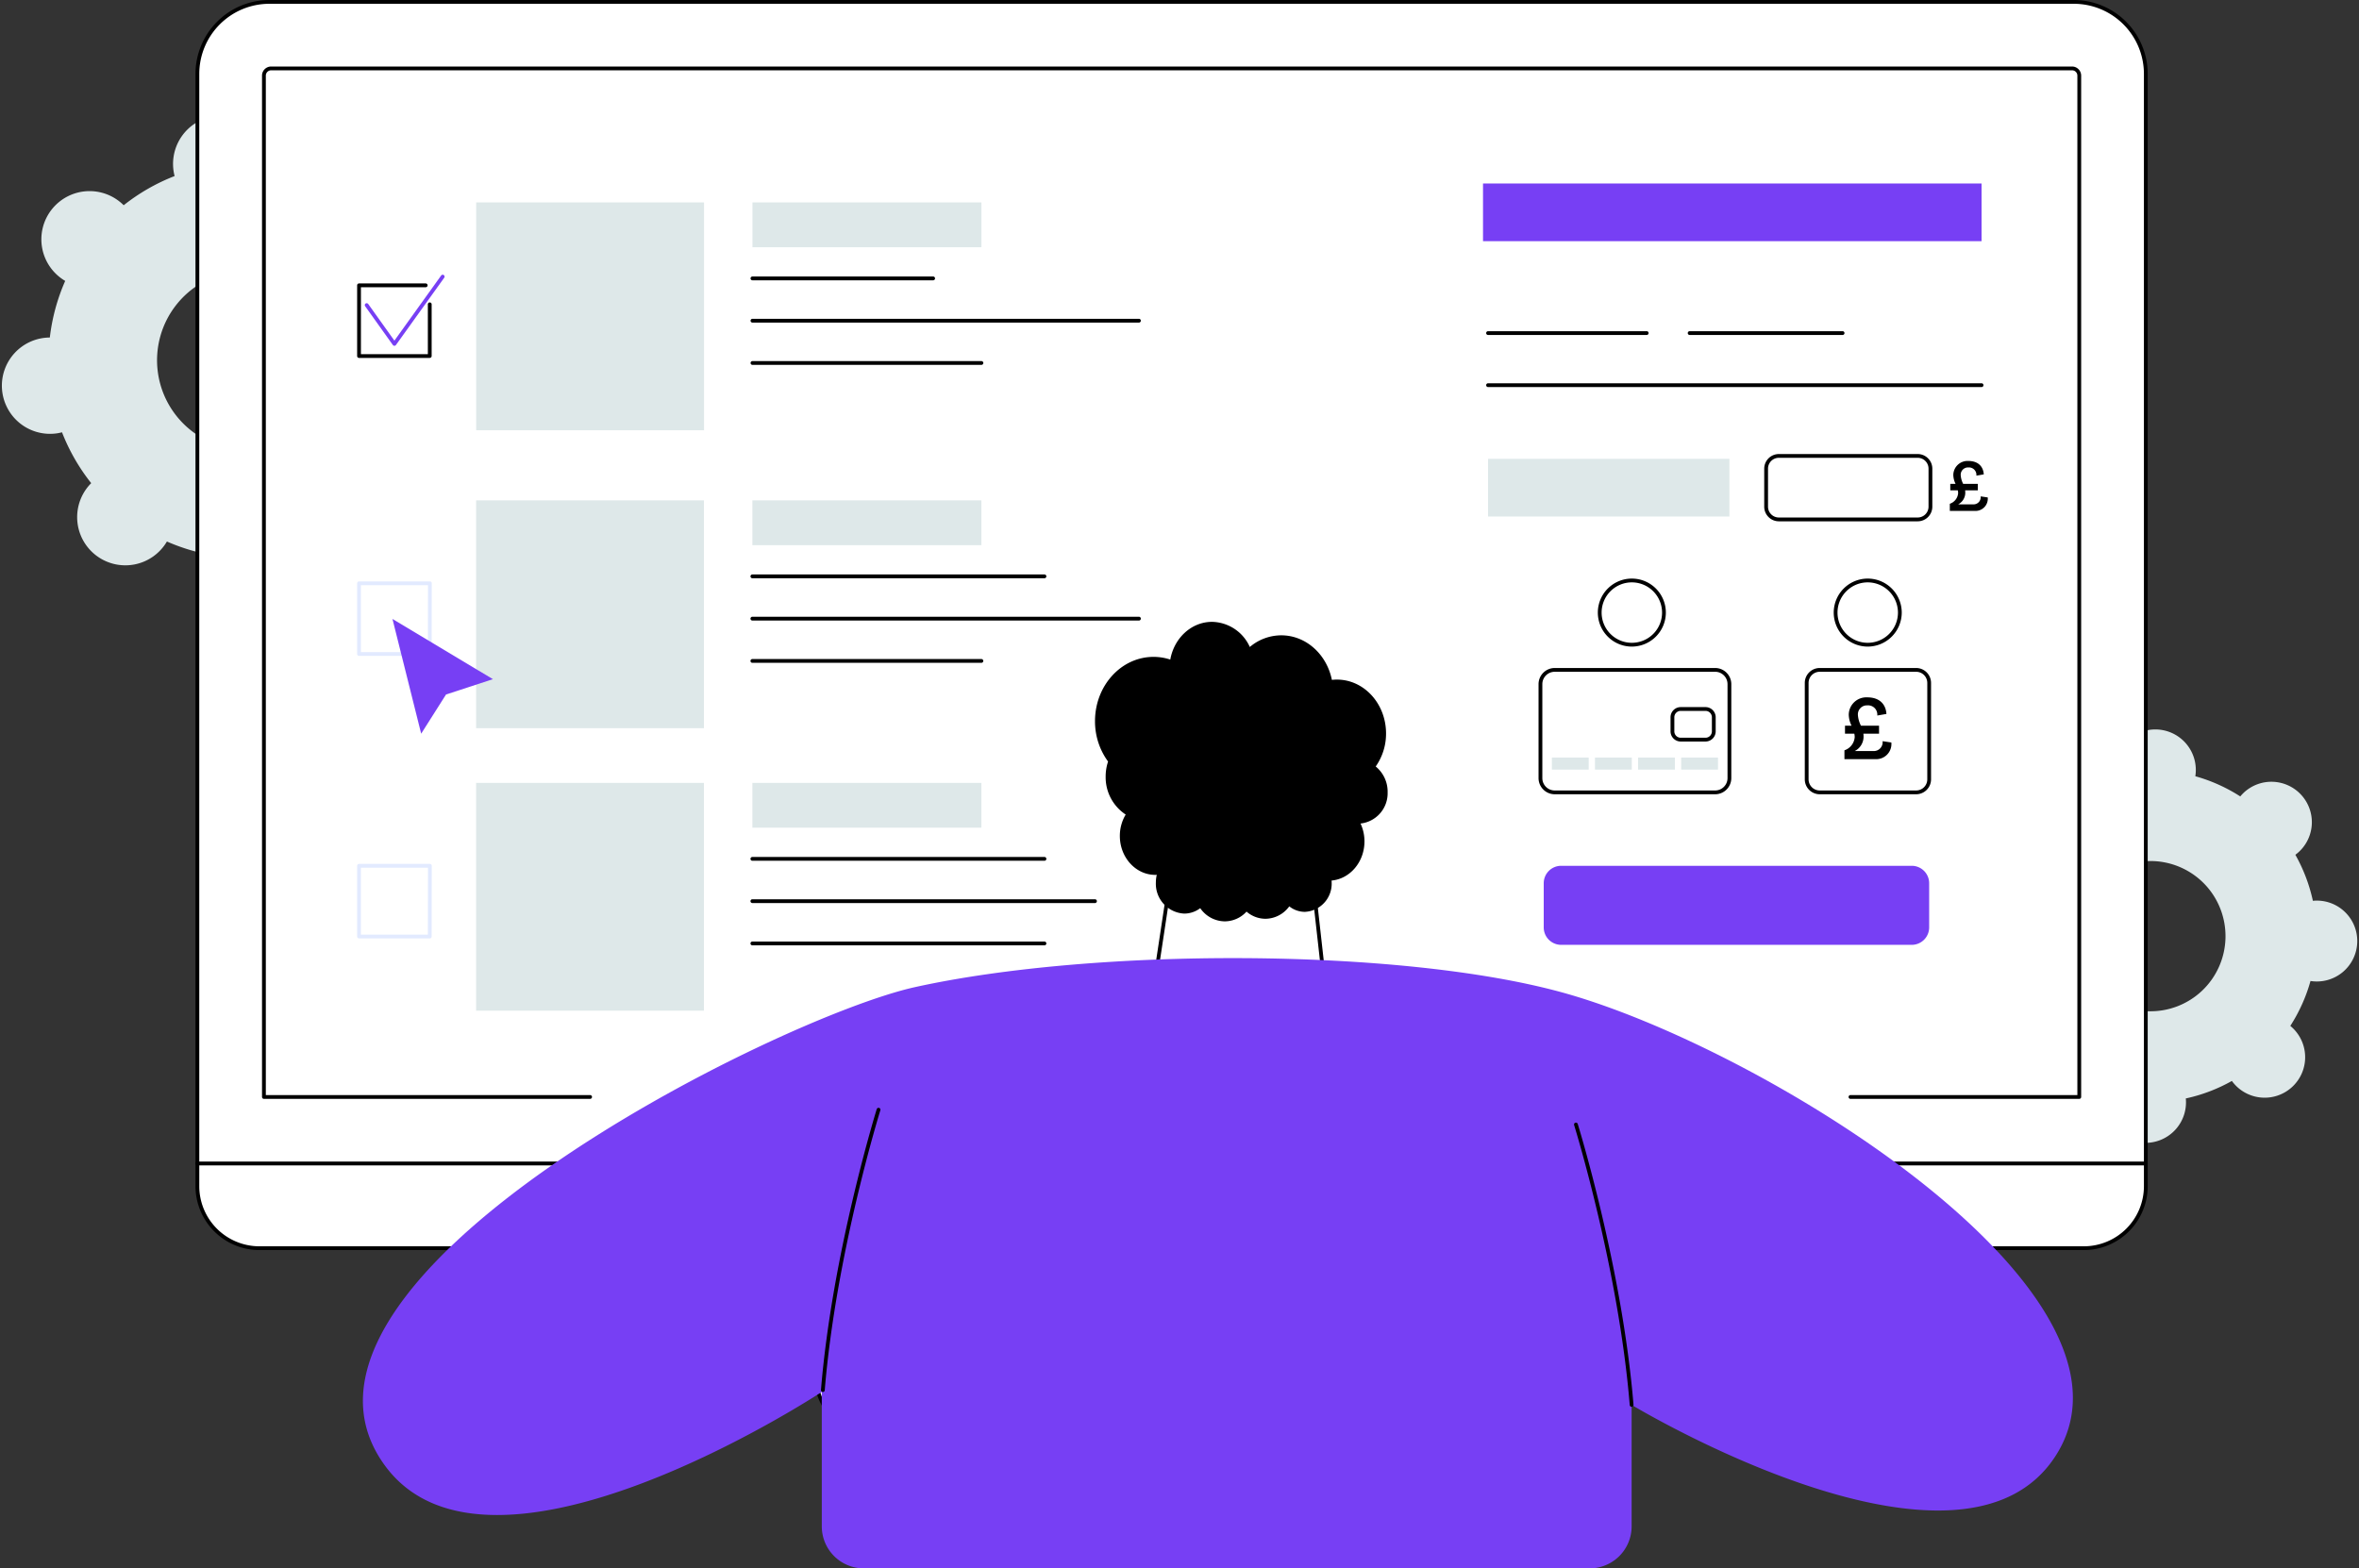 <svg id="Group_310" data-name="Group 310" xmlns="http://www.w3.org/2000/svg" xmlns:xlink="http://www.w3.org/1999/xlink" width="479.111" height="318.591" viewBox="0 0 479.111 318.591">
  <rect x="0" y="0" width="479.111" height="318.591" fill="#333333" stroke="none"/>
  <defs>
    <clipPath id="clip-path">
      <rect id="Rectangle_636" data-name="Rectangle 636" width="479.111" height="318.591" fill="none"/>
    </clipPath>
  </defs>
  <g id="Group_310-2" data-name="Group 310" clip-path="url(#clip-path)">
    <path id="Path_1339" data-name="Path 1339" d="M1087.649,398.354a8.281,8.281,0,0,0-.681.732,33.584,33.584,0,0,0-9.131-4.1,8.224,8.224,0,1,0-16.308-.476,33.6,33.6,0,0,0-9.357,3.555,8.222,8.222,0,1,0-11.872,11.182,33.514,33.514,0,0,0-4.1,9.122,8.215,8.215,0,1,0-.482,16.29,33.5,33.5,0,0,0,3.556,9.346,8.346,8.346,0,0,0-.772.636,8.218,8.218,0,1,0,11.963,11.22,33.566,33.566,0,0,0,9.131,4.1,8.223,8.223,0,1,0,16.308.476,33.6,33.6,0,0,0,9.357-3.555A8.222,8.222,0,1,0,1097.13,445.7a33.525,33.525,0,0,0,4.1-9.122,8.215,8.215,0,1,0,.482-16.29,33.471,33.471,0,0,0-3.556-9.346,8.215,8.215,0,1,0-10.51-12.588m-8.458,40.219a15.262,15.262,0,1,1,.638-21.565,15.285,15.285,0,0,1-.638,21.565" transform="translate(-631.969 -237.306)" fill="#dee8e9"/>
    <path id="Path_1341" data-name="Path 1341" d="M67.52,73.116a9.793,9.793,0,0,0-.664.988,40,40,0,0,0-11.506-3.112,9.794,9.794,0,1,0-19.272,2.485,40,40,0,0,0-10.343,5.929,9.792,9.792,0,1,0-11.877,15.37,39.912,39.912,0,0,0-3.122,11.5,9.782,9.782,0,1,0,1.306,19.482,9.745,9.745,0,0,0,1.168-.231,39.893,39.893,0,0,0,5.928,10.33,9.787,9.787,0,1,0,15.378,11.856,39.981,39.981,0,0,0,11.506,3.112A9.794,9.794,0,1,0,65.3,148.335a40.027,40.027,0,0,0,10.343-5.929,9.793,9.793,0,1,0,11.877-15.37,39.915,39.915,0,0,0,3.122-11.5,9.785,9.785,0,1,0-2.475-19.252A39.879,39.879,0,0,0,82.234,85.96,9.784,9.784,0,1,0,67.52,73.116M65.082,122a18.177,18.177,0,1,1-3.277-25.486A18.205,18.205,0,0,1,65.082,122" transform="translate(-0.615 -37.714)" fill="#dee8e9"/>
    <path id="Path_1343" data-name="Path 1343" d="M499.992,614.7v4.615A12.593,12.593,0,0,1,487.4,631.906H116.861a12.593,12.593,0,0,1-12.595-12.591V614.7Z" transform="translate(-64.177 -378.357)" fill="#fff"/>
    <path id="Path_1344" data-name="Path 1344" d="M486.782,631.676H116.245A12.992,12.992,0,0,1,103.266,618.7v-4.614a.384.384,0,0,1,.769,0V618.7a12.222,12.222,0,0,0,12.21,12.207H486.782a12.222,12.222,0,0,0,12.21-12.207v-4.614a.385.385,0,0,1,.769,0V618.7a12.992,12.992,0,0,1-12.979,12.976" transform="translate(-63.562 -377.742)"/>
    <path id="Path_1345" data-name="Path 1345" d="M499.992,236.959H104.266V15.619A14.619,14.619,0,0,1,118.885,1H485.373a14.619,14.619,0,0,1,14.618,14.619Z" transform="translate(-64.177 -0.616)" fill="#fff"/>
    <path id="Path_1346" data-name="Path 1346" d="M499.376,236.728H103.65a.384.384,0,0,1-.384-.384V15a15.02,15.02,0,0,1,15-15H484.757a15.02,15.02,0,0,1,15,15v221.34a.384.384,0,0,1-.384.384m-395.341-.769H498.991V15A14.25,14.25,0,0,0,484.757.769H118.269A14.25,14.25,0,0,0,104.035,15Z" transform="translate(-63.562)"/>
    <path id="Path_1347" data-name="Path 1347" d="M507.5,244.847H461.032a.384.384,0,0,1,0-.769h46.081V36.99a1.079,1.079,0,0,0-1.078-1.078H140.267a1.079,1.079,0,0,0-1.078,1.078V244.078h65.862a.384.384,0,1,1,0,.769H138.8a.385.385,0,0,1-.384-.384V36.99a1.849,1.849,0,0,1,1.847-1.847H506.035a1.849,1.849,0,0,1,1.847,1.847V244.462a.385.385,0,0,1-.384.384" transform="translate(-85.2 -21.631)"/>
    <path id="Path_1348" data-name="Path 1348" d="M563.09,697.677H443.4a12.39,12.39,0,0,1-12.39-12.39V659.451H575.48v25.836a12.39,12.39,0,0,1-12.39,12.39" transform="translate(-265.295 -405.902)" fill="#fff"/>
    <path id="Path_1349" data-name="Path 1349" d="M562.474,697.446H442.788a12.789,12.789,0,0,1-12.775-12.775V658.835a.384.384,0,0,1,.384-.384H574.864a.384.384,0,0,1,.384.384v25.836a12.789,12.789,0,0,1-12.774,12.775M430.782,659.22v25.451a12.019,12.019,0,0,0,12.006,12.006H562.474a12.019,12.019,0,0,0,12.005-12.006V659.22Z" transform="translate(-264.679 -405.286)"/>
    <path id="Path_1350" data-name="Path 1350" d="M578.1,682.573H444.4a.384.384,0,1,1,0-.769H578.1a.384.384,0,1,1,0,.769" transform="translate(-273.296 -419.66)"/>
    <path id="Path_1351" data-name="Path 1351" d="M433.561,146.858h-36.7a.384.384,0,1,1,0-.769h36.7a.384.384,0,0,1,0,.769" transform="translate(-244.04 -89.92)"/>
    <path id="Path_1352" data-name="Path 1352" d="M475.357,169.2H396.865a.384.384,0,0,1,0-.769h78.492a.384.384,0,0,1,0,.769" transform="translate(-244.04 -103.672)"/>
    <path id="Path_1353" data-name="Path 1353" d="M443.368,191.542h-46.5a.384.384,0,1,1,0-.769h46.5a.384.384,0,0,1,0,.769" transform="translate(-244.04 -117.424)"/>
    <rect id="Rectangle_624" data-name="Rectangle 624" width="46.503" height="9.104" transform="translate(152.825 41.119)" fill="#dee8e9"/>
    <rect id="Rectangle_625" data-name="Rectangle 625" width="46.276" height="46.276" transform="translate(96.714 41.119)" fill="#dee8e9"/>
    <path id="Path_1354" data-name="Path 1354" d="M203.4,164.878H189.038a.385.385,0,0,1-.384-.384V150.131a.384.384,0,0,1,.384-.384h13.54a.384.384,0,0,1,0,.769H189.423v13.594h13.594V153.99a.384.384,0,0,1,.769,0v10.5a.384.384,0,0,1-.384.384" transform="translate(-116.119 -92.171)"/>
    <path id="Path_1355" data-name="Path 1355" d="M198.708,159.581a.384.384,0,0,1-.313-.161l-5.627-7.878a.384.384,0,1,1,.626-.447l5.315,7.441,9.494-13.229a.384.384,0,1,1,.625.448l-9.807,13.666a.384.384,0,0,1-.312.16" transform="translate(-118.607 -89.34)" fill="#773ff4"/>
    <path id="Path_1356" data-name="Path 1356" d="M456.139,453.529h-59.32a.384.384,0,0,1,0-.769h59.32a.384.384,0,1,1,0,.769" transform="translate(-244.011 -278.68)"/>
    <path id="Path_1357" data-name="Path 1357" d="M466.4,475.871H396.818a.384.384,0,1,1,0-.769H466.4a.384.384,0,1,1,0,.769" transform="translate(-244.011 -292.432)"/>
    <path id="Path_1358" data-name="Path 1358" d="M456.139,498.213h-59.32a.384.384,0,1,1,0-.769h59.32a.384.384,0,1,1,0,.769" transform="translate(-244.011 -306.184)"/>
    <rect id="Rectangle_626" data-name="Rectangle 626" width="46.514" height="9.104" transform="translate(152.808 159.029)" fill="#dee8e9"/>
    <rect id="Rectangle_627" data-name="Rectangle 627" width="46.276" height="46.276" transform="translate(96.697 159.029)" fill="#dee8e9"/>
    <path id="Path_1359" data-name="Path 1359" d="M203.4,471.556H189.038a.384.384,0,0,1-.384-.384V456.81a.384.384,0,0,1,.384-.385h14.392a.384.384,0,0,1,.384.385l-.03,14.363a.384.384,0,0,1-.384.384m-13.978-.769h13.594l.028-13.594H189.423Z" transform="translate(-116.119 -280.936)" fill="#e2eaff"/>
    <path id="Path_1360" data-name="Path 1360" d="M456.139,304.271h-59.32a.384.384,0,1,1,0-.769h59.32a.384.384,0,1,1,0,.769" transform="translate(-244.011 -186.81)"/>
    <path id="Path_1361" data-name="Path 1361" d="M475.329,326.614h-78.51a.384.384,0,1,1,0-.769h78.51a.384.384,0,0,1,0,.769" transform="translate(-244.011 -200.562)"/>
    <path id="Path_1362" data-name="Path 1362" d="M443.332,348.955H396.818a.384.384,0,1,1,0-.769h46.514a.384.384,0,1,1,0,.769" transform="translate(-244.011 -214.313)"/>
    <rect id="Rectangle_628" data-name="Rectangle 628" width="46.514" height="9.104" transform="translate(152.808 101.642)" fill="#dee8e9"/>
    <rect id="Rectangle_629" data-name="Rectangle 629" width="46.276" height="46.276" transform="translate(96.697 101.642)" fill="#dee8e9"/>
    <path id="Path_1363" data-name="Path 1363" d="M203.4,322.3H189.038a.384.384,0,0,1-.384-.384V307.55a.384.384,0,0,1,.384-.384h14.392a.384.384,0,0,1,.384.385l-.03,14.363a.384.384,0,0,1-.384.384m-13.978-.769h13.594l.028-13.594H189.423Z" transform="translate(-116.119 -189.065)" fill="#e2eaff"/>
    <path id="Path_1364" data-name="Path 1364" d="M213.144,350.307,207.312,327l20.4,12.234-9.523,3.117Z" transform="translate(-127.603 -201.272)" fill="#773ff4"/>
    <path id="Path_1366" data-name="Path 1366" d="M963.718,240.881h-28.2a2.586,2.586,0,0,0-2.586,2.586v7.725a2.586,2.586,0,0,0,2.586,2.586h28.2a2.586,2.586,0,0,0,2.586-2.586v-7.725a2.586,2.586,0,0,0-2.586-2.586" transform="translate(-574.232 -148.266)" fill="#fff"/>
    <path id="Path_1367" data-name="Path 1367" d="M963.1,253.547H934.9a2.974,2.974,0,0,1-2.97-2.971v-7.724a2.974,2.974,0,0,1,2.97-2.971h28.2a2.974,2.974,0,0,1,2.971,2.971v7.724a2.974,2.974,0,0,1-2.971,2.971m-28.2-12.9a2.2,2.2,0,0,0-2.2,2.2v7.724a2.2,2.2,0,0,0,2.2,2.2h28.2a2.2,2.2,0,0,0,2.2-2.2v-7.724a2.2,2.2,0,0,0-2.2-2.2Z" transform="translate(-573.617 -147.65)"/>
    <rect id="Rectangle_630" data-name="Rectangle 630" width="101.255" height="11.718" transform="translate(301.199 37.274)" fill="#773ff4"/>
    <path id="Path_1368" data-name="Path 1368" d="M885.662,203.265H785.432a.384.384,0,0,1,0-.769h100.23a.384.384,0,0,1,0,.769" transform="translate(-483.208 -124.639)"/>
    <path id="Path_1369" data-name="Path 1369" d="M817.652,175.746h-32.22a.384.384,0,0,1,0-.769h32.22a.384.384,0,0,1,0,.769" transform="translate(-483.208 -107.701)"/>
    <path id="Path_1370" data-name="Path 1370" d="M922.984,175.746h-31.06a.384.384,0,1,1,0-.769h31.06a.384.384,0,0,1,0,.769" transform="translate(-548.756 -107.701)"/>
    <path id="Path_1371" data-name="Path 1371" d="M976.593,378.8H957a2.643,2.643,0,0,1-2.643-2.643V356.565A2.643,2.643,0,0,1,957,353.922h19.591a2.643,2.643,0,0,1,2.643,2.643v19.591a2.643,2.643,0,0,1-2.643,2.643" transform="translate(-587.422 -217.844)" fill="#fff"/>
    <path id="Path_1372" data-name="Path 1372" d="M975.977,378.568H956.386a3.031,3.031,0,0,1-3.028-3.028V355.949a3.031,3.031,0,0,1,3.028-3.028h19.591A3.031,3.031,0,0,1,979,355.949V375.54a3.031,3.031,0,0,1-3.028,3.028M956.386,353.69a2.262,2.262,0,0,0-2.259,2.259V375.54a2.262,2.262,0,0,0,2.259,2.259h19.591a2.262,2.262,0,0,0,2.259-2.259V355.949a2.262,2.262,0,0,0-2.259-2.259Z" transform="translate(-586.806 -217.228)"/>
    <path id="Path_1374" data-name="Path 1374" d="M849.2,378.8H816.617a2.9,2.9,0,0,1-2.9-2.9V356.819a2.9,2.9,0,0,1,2.9-2.9H849.2a2.9,2.9,0,0,1,2.9,2.9V375.9a2.9,2.9,0,0,1-2.9,2.9" transform="translate(-500.856 -217.844)" fill="#fff"/>
    <path id="Path_1375" data-name="Path 1375" d="M848.589,378.568H816a3.285,3.285,0,0,1-3.281-3.282V356.2A3.285,3.285,0,0,1,816,352.921h32.586a3.285,3.285,0,0,1,3.282,3.282v19.084a3.285,3.285,0,0,1-3.282,3.282M816,353.69a2.515,2.515,0,0,0-2.512,2.513v19.084A2.515,2.515,0,0,0,816,377.8h32.586a2.516,2.516,0,0,0,2.513-2.513V356.2a2.516,2.516,0,0,0-2.513-2.513Z" transform="translate(-500.241 -217.228)"/>
    <path id="Path_1376" data-name="Path 1376" d="M890.226,374.581h-5.172a1.684,1.684,0,0,0-1.613,1.747v2.728a1.684,1.684,0,0,0,1.613,1.747h5.172a1.684,1.684,0,0,0,1.613-1.747v-2.728a1.684,1.684,0,0,0-1.613-1.747" transform="translate(-543.771 -230.56)" fill="#fff"/>
    <path id="Path_1377" data-name="Path 1377" d="M889.61,380.571h-5.171a2.07,2.07,0,0,1-2-2.131v-2.728a2.07,2.07,0,0,1,2-2.131h5.171a2.071,2.071,0,0,1,2,2.131v2.728a2.07,2.07,0,0,1-2,2.131m-5.171-6.221a1.3,1.3,0,0,0-1.229,1.362v2.728a1.3,1.3,0,0,0,1.229,1.362h5.171a1.3,1.3,0,0,0,1.229-1.362v-2.728a1.3,1.3,0,0,0-1.229-1.362Z" transform="translate(-543.155 -229.944)"/>
    <rect id="Rectangle_631" data-name="Rectangle 631" width="7.478" height="2.448" transform="translate(315.185 153.885)" fill="#dee8e9"/>
    <rect id="Rectangle_632" data-name="Rectangle 632" width="7.478" height="2.448" transform="translate(323.938 153.885)" fill="#dee8e9"/>
    <rect id="Rectangle_633" data-name="Rectangle 633" width="7.478" height="2.448" transform="translate(332.692 153.885)" fill="#dee8e9"/>
    <rect id="Rectangle_634" data-name="Rectangle 634" width="7.478" height="2.448" transform="translate(341.445 153.885)" fill="#dee8e9"/>
    <path id="Path_1378" data-name="Path 1378" d="M858.047,313.2a6.532,6.532,0,1,1-6.532-6.523,6.528,6.528,0,0,1,6.532,6.523" transform="translate(-520.099 -188.765)" fill="#fff"/>
    <path id="Path_1379" data-name="Path 1379" d="M850.9,319.494a6.907,6.907,0,1,1,6.917-6.907,6.92,6.92,0,0,1-6.917,6.907m0-13.046a6.138,6.138,0,1,0,6.148,6.138,6.15,6.15,0,0,0-6.148-6.138" transform="translate(-519.484 -188.15)"/>
    <path id="Path_1380" data-name="Path 1380" d="M982.645,313.2a6.532,6.532,0,1,1-6.532-6.523,6.528,6.528,0,0,1,6.532,6.523" transform="translate(-596.791 -188.765)" fill="#fff"/>
    <path id="Path_1381" data-name="Path 1381" d="M975.5,319.494a6.907,6.907,0,1,1,6.917-6.907,6.92,6.92,0,0,1-6.917,6.907m0-13.046a6.138,6.138,0,1,0,6.148,6.138,6.15,6.15,0,0,0-6.148-6.138" transform="translate(-596.175 -188.15)"/>
    <path id="Path_1382" data-name="Path 1382" d="M890.2,457.424H819a3.54,3.54,0,0,0-3.54,3.54v8.976a3.54,3.54,0,0,0,3.54,3.54h71.2a3.54,3.54,0,0,0,3.54-3.54v-8.976a3.54,3.54,0,0,0-3.54-3.54" transform="translate(-501.93 -281.551)" fill="#773ff4"/>
    <rect id="Rectangle_635" data-name="Rectangle 635" width="49.02" height="11.718" transform="translate(302.225 93.205)" fill="#dee8e9"/>
    <path id="Path_1383" data-name="Path 1383" d="M643.575,478.792,607.2,478l5.605-37.033h26.537Z" transform="translate(-373.741 -271.422)" fill="#fff"/>
    <path id="Path_1384" data-name="Path 1384" d="M642.96,478.56h-.008l-36.375-.791a.384.384,0,0,1-.372-.442l5.605-37.034a.384.384,0,0,1,.38-.327h26.537a.385.385,0,0,1,.382.342l4.232,37.824a.385.385,0,0,1-.382.428m-35.929-1.55,35.5.772-4.145-37.046H612.521Z" transform="translate(-373.125 -270.806)"/>
    <path id="Path_1385" data-name="Path 1385" d="M637.847,363.11a6.61,6.61,0,0,0-2.423-5.192,11.582,11.582,0,0,0,2.1-6.708c0-6.043-4.464-10.942-9.969-10.942a9.186,9.186,0,0,0-1.029.058c-1.046-5.178-5.252-9.051-10.284-9.051a9.9,9.9,0,0,0-6.387,2.369,8.585,8.585,0,0,0-7.668-5.107c-4.205,0-7.708,3.3-8.484,7.662a10.9,10.9,0,0,0-3.4-.546c-6.565,0-11.888,5.842-11.888,13.047a13.794,13.794,0,0,0,2.652,8.213,9.656,9.656,0,0,0-.491,3.056,9.073,9.073,0,0,0,4.07,7.714,8.424,8.424,0,0,0-1.188,4.345c0,4.367,3.225,7.908,7.2,7.908.1,0,.2-.012.3-.017a6.917,6.917,0,0,0-.183,1.554,6.064,6.064,0,0,0,5.764,6.326,5.389,5.389,0,0,0,3.247-1.1,6.128,6.128,0,0,0,4.983,2.678,6.026,6.026,0,0,0,4.419-1.981,5.872,5.872,0,0,0,3.841,1.457,6.036,6.036,0,0,0,4.84-2.526,5.094,5.094,0,0,0,3.165,1.12,5.728,5.728,0,0,0,5.444-5.975c0-.13-.01-.257-.018-.385,3.74-.337,6.682-3.77,6.682-7.962a8.584,8.584,0,0,0-.8-3.621,6.184,6.184,0,0,0,5.5-6.395" transform="translate(-356.019 -202.219)"/>
    <path id="Path_1386" data-name="Path 1386" d="M303.882,512.076c36.506-8.039,98.255-7.978,131.265,1.054,40.46,11.071,120.916,60.663,100.623,93.732-18.936,30.859-86.39-9.913-86.39-9.913v24.677a8.535,8.535,0,0,1-8.535,8.535H293.439a8.535,8.535,0,0,1-8.535-8.535V594.314s-67.482,44.474-88.845,14.8C169,571.538,275.823,518.255,303.882,512.076" transform="translate(-117.998 -311.57)" fill="#773ff4"/>
    <path id="Path_1387" data-name="Path 1387" d="M843.152,650.793a.384.384,0,0,1-.383-.353c-2.266-27.676-11.208-56.605-11.3-56.894a.385.385,0,0,1,.734-.228c.09.29,9.058,29.3,11.331,57.06a.385.385,0,0,1-.352.414h-.032" transform="translate(-511.772 -365.029)"/>
    <path id="Path_1388" data-name="Path 1388" d="M434.049,642.973l-.032,0a.384.384,0,0,1-.352-.414c2.273-27.763,11.24-56.77,11.331-57.06a.385.385,0,0,1,.734.229c-.09.289-9.033,29.218-11.3,56.894a.385.385,0,0,1-.383.353" transform="translate(-266.926 -360.216)"/>
    <path id="Path_1171" data-name="Path 1171" d="M239.7,58.924a5.305,5.305,0,0,1-.569-2.235,3.572,3.572,0,0,1,3.75-3.522c2.916,0,3.826,1.855,3.9,3.371l-1.857.321a1.875,1.875,0,0,0-2.008-2.063,1.837,1.837,0,0,0-1.931,1.894,5.569,5.569,0,0,0,.624,2.235h3.675v1.628h-3.183a4.391,4.391,0,0,1,.038.512,3.284,3.284,0,0,1-1.8,3.012h3.844a1.789,1.789,0,0,0,1.818-2.008l1.781.265a3.082,3.082,0,0,1-3.144,3.389h-6.383v-1.8a3.062,3.062,0,0,0,2.083-2.651,2.984,2.984,0,0,0-.076-.72h-1.894V58.924Z" transform="translate(136.349 88.488)"/>
    <path id="Path_1389" data-name="Path 1389" d="M239.428,57.82a4.288,4.288,0,0,1-.46-1.806A2.887,2.887,0,0,1,242,53.167c2.357,0,3.093,1.5,3.154,2.725l-1.5.259a1.515,1.515,0,0,0-1.623-1.668,1.485,1.485,0,0,0-1.561,1.531,4.5,4.5,0,0,0,.5,1.806h2.971v1.316h-2.573a3.549,3.549,0,0,1,.031.414,2.655,2.655,0,0,1-1.455,2.434h3.108a1.446,1.446,0,0,0,1.47-1.623l1.44.214a2.491,2.491,0,0,1-2.542,2.74h-5.159V61.862a2.475,2.475,0,0,0,1.684-2.143,2.411,2.411,0,0,0-.061-.582h-1.531V57.82Z" transform="translate(157.747 40.47)"/>
  </g>
</svg>
